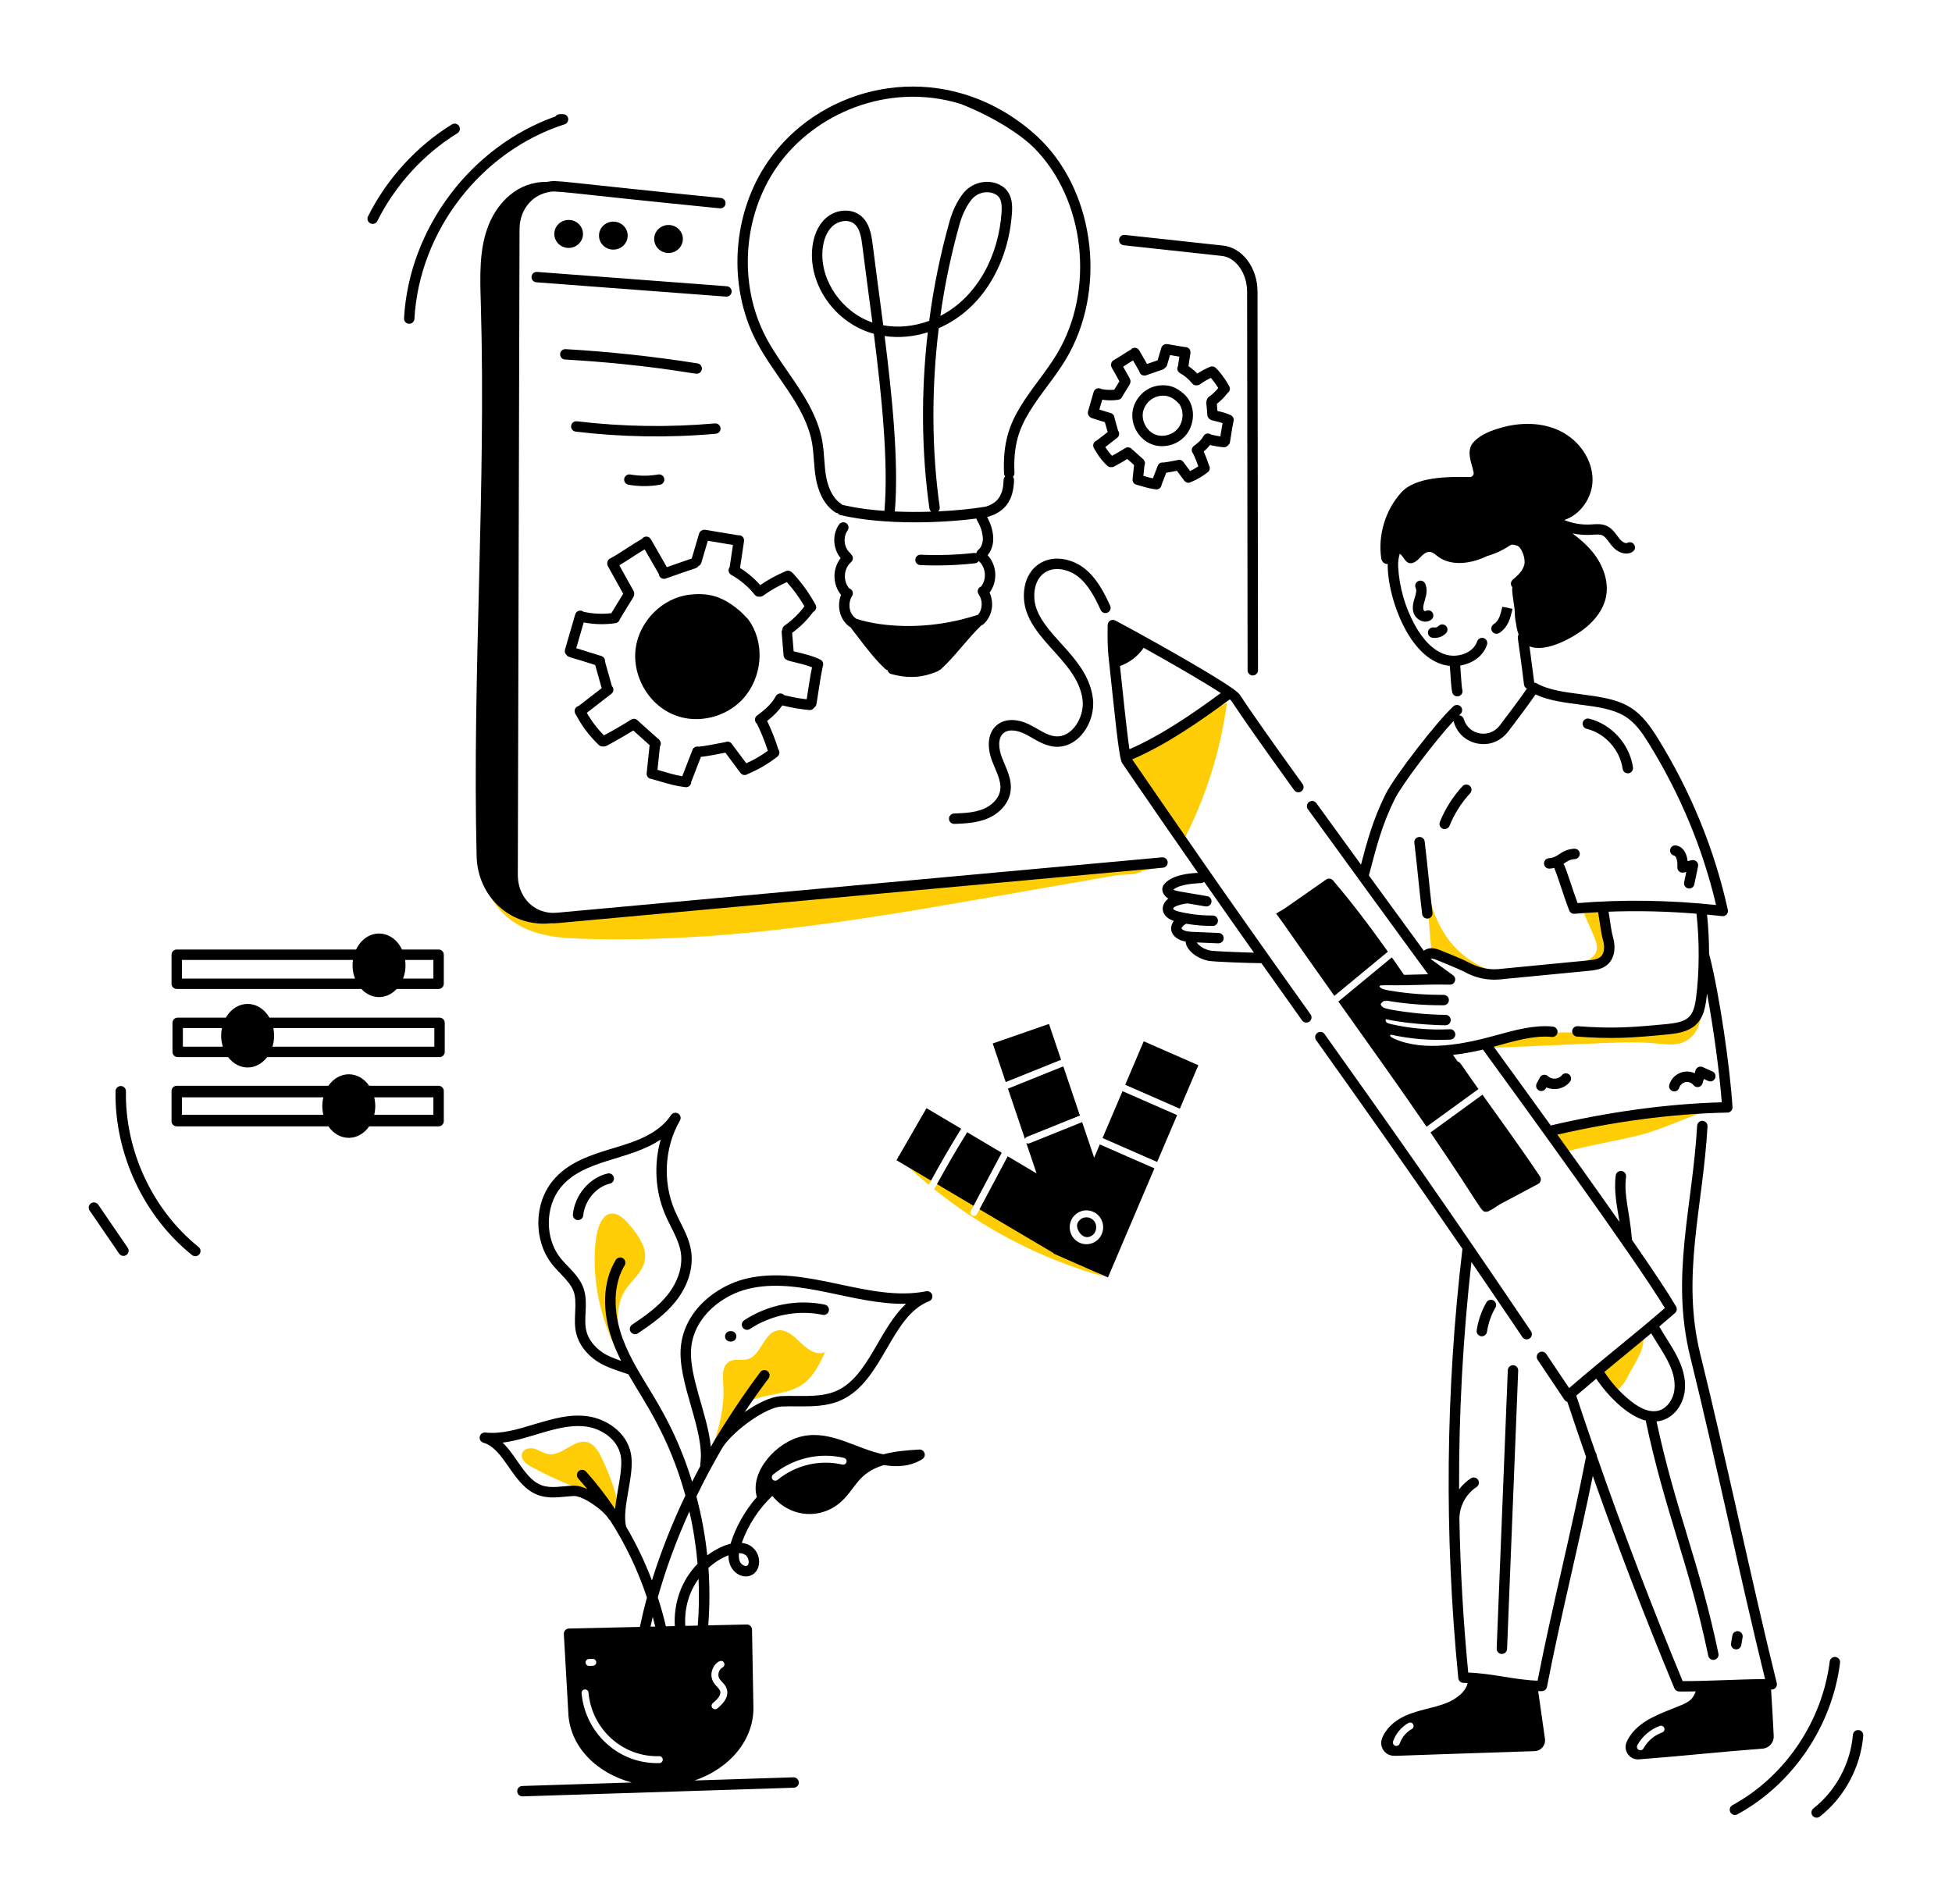 <svg xmlns="http://www.w3.org/2000/svg" id="Femalegraphicdesignerwithdesignidea" x="0" y="0" enable-background="new 0 0 600 650" version="1.1" viewBox="18.612 50.444 562.776 549.113" xml:space="preserve"><g id="Industrial_Design" fill="#000000" class="color000000 svgShape"><g fill="#000000" class="color000000 svgShape"><g fill="#000000" class="color000000 svgShape"><g fill="#000000" class="color000000 svgShape"><path fill="#ffcd05" d="M483.518,451.571c2.177-0.178,3.528-2.43,4.507-4.412      c1.535-3.085,4.763-7.374,4.333-10.784c-1.75,1.234-3.671,2.149-5.573,3.112      c-0.898,0.443-1.797,0.905-2.667,1.416c-1.682,0.983-3.28,2.363-4.067,4.123      c-0.211,0.455-0.356,0.938-0.443,1.441      C479.202,448.916,481.075,451.777,483.518,451.571z" class="colorcccccc svgShape"></path></g><g fill="#000000" class="color000000 svgShape"><path fill="#ffcd05" d="M343.545,267.518c0.933,2.341,1.892,4.503,3.141,6.97      c0,0-0,0.01,0.01,0.01c3.067,6.069,6.879,11.744,11.332,16.859      c0.209,0.243,0.466,0.505,0.743,0.67c0.01,0,0.01,0.01,0.01,0.01      c0.01,0.01,0.01,0.01,0.01,0.01c0.276,0.175,0.581,0.263,0.887,0.177      c0.478-0.134,0.756-0.627,0.986-1.072c5.94-11.893,9.907-24.807,11.679-38.018      C332.879,272.846,346.5,266.042,343.545,267.518z" class="colorcccccc svgShape"></path></g><g fill="#000000" class="color000000 svgShape"><g fill="#000000" class="color000000 svgShape"><path fill="#ffcd05" d="M465.012,376.581c0.009,0.029,0.029,0.068,0.057,0.087       c1.474,2.057,2.929,4.075,4.355,6.063c6.589-1.926,14.955-3.187,22.147-5.032       c7.478-1.906,14.37-5.818,21.829-7.463       C497.284,371.001,483.977,371.88,465.012,376.581z" class="colorcccccc svgShape"></path></g><g fill="#000000" class="color000000 svgShape"><path fill="#ffcd05" d="M509.65,334.055c-0.226,2.236-0.156,4.753-0.344,7.183       C510.382,338.985,510.732,336.304,509.65,334.055z" class="colorcccccc svgShape"></path></g><g fill="#000000" class="color000000 svgShape"><path fill="#ffcd05" d="M446.235,352.683c34.244-1.297,41.428-2.163,50.054-1.325       c2.901,0.289,6.021,0.733,8.573-0.828c3.336-2.053,4.176-5.575,4.444-9.292       c-2.622,5.555-7.118,5.288-12.339,6.308       C479.762,350.671,465.115,344.388,446.235,352.683z" class="colorcccccc svgShape"></path></g><g fill="#000000" class="color000000 svgShape"><path fill="#ffcd05" d="M473.792,328.177c2-0.518,4.285-1.284,5.004-3.247       c0.576-1.575-0.108-3.307-0.782-4.841c-0.732-1.666-1.464-3.332-2.196-4.998       c-0.507-1.153-0.939-2.698,0.008-3.518c0.594-0.514,1.466-0.465,2.242-0.387       c1.664,0.166,3.328,0.332,4.993,0.498c-1.475,0.3-2.169,1.133-2.351,2.648       c-0.067,0.554-0.981,0.897-0.799,1.424c1.94,5.63,2.338,6.55,2.395,7.973       c0.047,1.15-0.287,2.372-1.136,3.137c-0.714,0.643-1.685,0.884-2.614,1.105       c-2.516,0.596-5.033,1.192-7.549,1.788L473.792,328.177z" class="colorcccccc svgShape"></path></g><g fill="#000000" class="color000000 svgShape"><path fill="#ffcd05" d="M422.468,331.84c2.462,0.226,4.958,0.217,7.463,0.214       C428.749,332.05,433.379,332.133,422.468,331.84z" class="colorcccccc svgShape"></path></g><g fill="#000000" class="color000000 svgShape"><path fill="#ffcd05" d="M433.036,315.956c-2.032-4.483-3.066-9.356-3.618-14.28       c0.338,4.177,0.684,8.354,1.022,12.531c0.007,0.101,0.876,11.12,0.921,11.167       c0.214,1.604,9.474,4.145,11.231,4.539c2.458,0.549,4.999,0.858,7.496,0.774       C442.357,328.789,436.338,323.262,433.036,315.956z" class="colorcccccc svgShape"></path></g><g fill="#000000" class="color000000 svgShape"><path fill="#ffcd05" d="M428.979,296.353c0.099,1.772,0.236,3.551,0.439,5.323       C429.266,299.904,429.123,298.125,428.979,296.353z" class="colorcccccc svgShape"></path></g></g><g fill="#000000" class="color000000 svgShape"><path fill="#ffcd05" d="M288.297 388.597c-.714 1.262-1.861 3.375-1.93 3.5-1.9-1.57-3.77-3.21-5.58-4.9h-.01c-1.149-1.054-2.396-2.256-3.44-3.3 1.546-.238 1.975-.344 2.66-.42L288.297 388.597zM336.727 418.497c-17.71-4.92-34.4-13.54-48.78-25.11.57-1.074 1.474-2.711 2.05-3.74l10.4 6.42c-.053.1-2.015 3.784-1.89 3.55-.36.679.161 1.47.88 1.47.36 0 .71-.2.89-.53.055-.103 1.938-3.652 1.82-3.43l33.17 20.47h.01L336.727 418.497z" class="colorcccccc svgShape"></path></g><g fill="#000000" class="color000000 svgShape"><path fill="#ffcd05" d="M353.857,300.513c-18.741,3.269-37.483,6.538-56.224,9.807      c-36.716,6.404-73.773,12.027-111.006,10.822      c-4.924-0.159-9.904-0.455-14.622-2.146c-4.718-1.69-9.21-4.925-11.878-9.877      c9.487,9.193,22.686,6.311,34.836,4.815c20.138-2.452,40.659-3.011,60.816-5.215      c20.252-2.215,40.515-4.292,60.787-6.23      c5.71-0.546,11.422-1.081,17.133-1.605c5.03-0.462,11.766-2.468,16.65-1.307      c0.356,0.085-2.614,2.243-2.845,2.336c-1.823,0.736-3.693,0.682-5.609,0.807      c-4.592,0.3-9.184,0.6-13.776,0.901c-9.184,0.6-18.368,1.201-27.552,1.801      c-18.368,1.201-36.736,2.402-55.104,3.603L353.857,300.513z" class="colorcccccc svgShape"></path></g><g fill="#000000" class="color000000 svgShape"><g fill="#000000" class="color000000 svgShape"><path fill="#ffcd05" d="M192.07,470.843c-0.899-1.902-2.097-3.904-4.026-4.49       c-3.843-1.166-7.272,3.982-11.233,3.42c-1.444-0.205-2.698-1.157-4.103-1.567       c-1.405-0.41-3.288,0.043-3.622,1.545c-0.351,1.581,1.219,2.84,2.582,3.588       c16.429,9.011,20.589,6.347,24.322,12.958       C198.283,484.206,193.224,473.284,192.07,470.843z" class="colorcccccc svgShape"></path></g><g fill="#000000" class="color000000 svgShape"><path fill="#ffcd05" d="M199.58,442.781c-1.135-3.256-2.279-6.548-2.679-9.992       c-0.4-3.443,0.006-7.103,1.778-10.014c1.864-3.06,5.181-5.286,5.827-8.866       c0.676-3.75-1.877-7.218-4.263-10.088c-1.612-1.94-3.846-4.077-6.153-3.257       c-3.461,1.231-3.99,8.673-4.035,12.354       c-0.161,13.259,4.449,26.535,12.689,36.539L199.58,442.781z" class="colorcccccc svgShape"></path></g><g fill="#000000" class="color000000 svgShape"><path fill="#ffcd05" d="M221.62,472.413c2.538-5.274,6.961-14.683,11.92-17.412       c5.313-2.924,12.174-1.992,16.991-5.756c2.804-2.191,4.442-5.633,5.981-8.946       c-2.421,1.186-5.134-0.764-7.093-2.693s-4.354-4.124-6.945-3.448       c-3.731,0.973-4.481,7.031-8.165,8.188c-1.859,0.584-4.075-0.27-5.69,0.865       c-1.854,1.303-1.63,4.183-1.476,6.538c0.529,8.088-2.291,15.942-5.063,23.489       L221.62,472.413z" class="colorcccccc svgShape"></path></g></g></g><path d="M382.281 328.187c4.1 5.791 7.98 11.245 11.732 16.512.293.411.754.63 1.223.63 1.199 0 1.935-1.368 1.221-2.37-28.865-40.526-36.794-52.339-51.424-73.541 9.872-4.233 19.513-10.934 28.125-17.3.358.285.439.378.424.361 2.992 4.58 8.927 13.023 18.143 25.812.484.672 1.421.825 2.094.34.672-.484.824-1.422.34-2.094-9.188-12.751-15.098-21.157-18.098-25.747-.216-.305-.624-.751-2.01-1.755-.037-.027-.075-.052-.115-.075-6.106-4.343-24.901-14.875-33.777-19.588-.992-.528-2.201.19-2.203 1.321-.012 2.742-.127 5.585.262 9.188 1.708 15.575 2.904 29.141 3.924 30.625l3.31 4.832c.013.018.025.036.039.053 7.104 10.345 11.281 16.408 18.49 26.751-2.327.131-7.461.47-9.788 3.345-.402.497-.562 1.127-.451 1.776.179 1.042 1.006 1.883 1.713 2.316.002.001.003.002.005.003-2.451 1.793-2.29 5.131 1.568 6.429-2.008 2.816.112 5.393 3.449 5.966-.176 1.374 2.002 4.551 6.421 5.508C368.457 327.82 379.127 328.175 382.281 328.187zM341.51 242.499c2.746-.964 5.171-2.834 6.833-5.253 8.275 4.6 17.421 9.893 22.227 13.052-8.079 5.945-17.143 12.19-26.338 16.195C343.47 261.337 342.162 248.662 341.51 242.499zM363.65 322.209c8.335.344 5.748.257 6.255.257.8 0 1.465-.632 1.498-1.438.033-.828-.609-1.526-1.438-1.56l-7.139-.295c-1.083-.042-3.014-.092-3.582-1.019.092-.378.784-1.12 1.399-1.335 2.62.456 5.157.649 7.627.624.829-.009 1.493-.688 1.484-1.516-.009-.823-.679-1.484-1.5-1.484-2.257 0-4.233-.101-6.858-.542-.292-.132-.503-.14-.743-.126-.708-.13-3.612-.63-3.816-1.292-.007-.101.251-.503.785-.714 1.068-.423 2.582-.822 3.475-.807 5.189.873 5.074.878 5.305.878.718 0 1.353-.518 1.477-1.249.139-.817-.411-1.591-1.228-1.73-8.735-1.481-9.039-1.473-9.622-1.836-.033-.021-.065-.043-.096-.067 2.104-1.749 7.146-1.773 8.102-1.885.291-.034.551-.152.763-.323 5.136 7.356 9.875 14.093 14.339 20.409-4.244-.104-11.73-.421-12.611-.609C365.774 324.17 364.332 323.282 363.65 322.209zM477.826 476.065c7.19 20.347 14.979 40.619 23.517 61.215.229.554.768.918 1.367.926 1.698.02 3.059.008 4.808-.023-1.177 2.875-2.101 3.156-7.153 5.159-4.877 1.934-10.442 4.213-12.768 9.396-1.117 2.486.851 5.254 3.525 5.043 12.805-.979 22.757-2.121 35.666-3.093 1.857-.139 3.292-1.777 3.198-3.651-.229-4.587-.452-8.695-.762-13.393.524.006.984-.087 1.364-.569.288-.364.392-.841.28-1.292-7.289-29.43-14.363-63.705-22.042-94.837-5.563-22.524.75-42.257 2.078-65.712.046-.827-.586-1.535-1.413-1.582-.845-.032-1.535.586-1.583 1.413-1.322 23.396-7.729 43.381-1.994 66.601 7.598 30.809 14.215 62.959 21.582 92.97-7.285.016-16.612.615-23.762.577-8.707-21.061-16.969-42.563-24.772-64.961.004-.353-.118-.69-.334-.958-1.842-5.278-3.712-10.782-5.568-16.39 1.809-1.562 3.664-3.139 5.763-4.898 3.113 4.664 8.876 10.738 14.26 12.081 5.553 26.352 12.56 41.436 18.032 67.815.146.708.771 1.196 1.467 1.196.952 0 1.664-.874 1.471-1.805-5.447-26.257-12.356-41.284-17.849-66.952 4.542-.428 7.617-4.418 8.132-8.819.843-7.238-4.421-13.313-7.335-18.556 1.562-1.323 3.046-2.597 4.529-3.89.544-.475.673-1.269.307-1.891-2.309-3.926-6.583-10.387-12.7-19.199-.687-8.369-2.426-12.766-1.719-18.191.107-.822-.472-1.574-1.294-1.681-.823-.109-1.574.472-1.681 1.293-.591 4.537.379 8.944 1.089 13.409-8.158-11.644-16.962-23.841-17.923-25.186 15.89-3.659 32.879-6.064 49.028-6.357.862-.015 1.522-.749 1.47-1.591-.686-11.212-3.714-32.448-6.753-44.247-.006-3.827-.207-7.666-.586-11.256 1.451.137 2.903.278 4.36.445 1.032.116 1.855-.816 1.635-1.813-3.839-17.403-10.652-34.086-20.253-49.586-6.054-9.767-10.251-11.058-22.174-12.599-4.573-.591-9.302-1.202-12.762-3.169-.197-.112-.409-.161-.622-.177l-1.378-10.465c4.839 2.015 13.093-2.761 16.385-5.523 2.627-2.205 4.835-5.057 5.607-8.398 1.065-4.608-.77-9.518-3.721-13.176-1.693-2.099-3.723-3.857-5.878-5.466 3.202.679 5.843.384 6.006.384 2.593-.181 2.95-.018 4.528 2.128.255.346.51.691.778 1.017 3.301 4.015 7.754 1.965 6.525-.219-.406-.721-1.321-.978-2.043-.572-.511.289-1.532-.344-2.166-1.115-.989-1.199-1.917-2.951-3.758-3.789-1.478-.673-2.992-.518-4.611-.407-2.619.147-5.221-.301-7.636-1.285 4.639-1.474 8.13-6.429 8.173-11.509.05-5.978-3.999-11.52-9.272-14.126-5.273-2.607-11.522-2.578-17.16-.968-2.739.782-5.533 1.824-7.588 3.83-2.775 2.709-.779 6.276-.266 9.065.129.7-.425 1.336-1.123 1.321-6.378-.146-15.596-.079-19.669 4.371-4.609 5.036-6.843 12.256-5.842 19.087.135.917.887 1.711 1.863 1.596-.09 4.921 1.641 12.611 5.201 19.072 2.756 5.002 7.043 9.794 12.703 10.328.302 3.532.348 6.4.726 7.713.233.804 1.072 1.255 1.857 1.025.796-.229 1.255-1.061 1.025-1.857-.246-.852-.346-3.84-.607-6.987 3.379-.552 6.553-2.56 7.721-5.997.267-.785-.152-1.637-.938-1.903-.787-.267-1.637.153-1.902.938-1.194 3.514-5.882 4.872-9.271 3.743-3.276-1.093-6.199-3.936-8.688-8.451-2.835-5.147-4.503-10.983-4.822-16.876-.068-1.266.128-2.472.449-3.67.886.431 1.372 2.019 2.391 2.545 1.117.577 2.407-.323 3.276-1.242.868-.919 1.879-2.006 3.121-1.846.795.102 1.426.702 2.063 1.198 3.932 3.064 9.725 2.238 14.336-.004 2.244-.636 4.414-1.617 6.463-2.982.466-.312.877-.479 2.267.013 1.221.432 2.46 3.79 2.009 5.443-.462 1.694-1.523 2.83-3.321 4.332-.636.532-.742 1.51-.138 2.163-.234 1.621.682 5.41.705 7.081.027 1.957.238 2.671.565 4.6.114.669.298 1.336.552 1.971-.539.864-.141.584 1.557 14.484.067.51.394.91.821 1.126-2.534 3.666-5.346 7.351-7.822 10.62-2.912 3.842-8.899 2.843-10.344-1.749l-.031-.101c-.184-.631-.747-1.042-1.368-1.072.143-.137.281-.267.411-.385.613-.557.66-1.505.103-2.119-.557-.615-1.505-.659-2.118-.103-4.729 4.291-16.98 20.157-19.565 25.337-3.687 7.387-5.422 13.963-7.093 20.321-4.549-6.249-8.879-12.209-12.878-17.736-.485-.671-1.424-.822-2.094-.336-.672.486-.822 1.423-.336 2.095 10.152 14.032 23.157 31.844 34.645 47.589-2.582.052-4.169.123-6.931.173-1.159-1.69-2.327-3.371-3.503-5.041l-15.426 12.736c9.247 12.989 17.416 24.415 25.43 36.105l14.953-10.867c-5.652-7.936-5.167-7.721-6-7.944-.446-.634-.893-1.267-1.339-1.902 2.621-.309 5.808-.843 8.635-1.542 10.38 14.286 43.27 59.41 52.456 74.537-5.231 4.534-9.663 8.125-10.705 8.99-.69.569-1.377 1.135-2.071 1.701l-2.158 1.773c-1.515 1.244-3.036 2.493-4.582 3.771-3.104 2.583-5.632 4.72-8.091 6.845-2.264-3.387-4.458-6.663-6.59-9.837-.462-.688-1.395-.87-2.081-.409-.688.461-.871 1.394-.409 2.082 2.48 3.694 5.046 7.524 7.708 11.511.205.307.517.518.859.621 1.8 5.421 3.609 10.742 5.391 15.844-4.172 21.449-9.71 42.807-13.973 64.563-6.488-.223-13.242-2.109-19.996-2.343-1.383-14.334-2.26-28.944-2.544-44.231-.039-3.66 1.899-7.297 4.936-9.264.695-.451.894-1.379.443-2.075-.451-.695-1.381-.893-2.074-.443-1.307.847-2.45 1.939-3.395 3.188-.077-21.904 1.111-43.822 3.557-65.559 4.603 6.733 9.432 13.848 14.688 21.642.462.685 1.392.87 2.083.405.687-.463.868-1.396.405-2.083-23.586-34.971-38.732-56.523-59.504-85.687-.481-.675-1.419-.832-2.092-.352-.675.48-.832 1.417-.352 2.092 13.504 18.96 26.012 36.596 42.181 60.198-4.843 40.784-5.28 82.395-1.189 123.792.076.768.722 1.352 1.493 1.352 1.344.052 1.169.043 1.185.043-.501 2.541-3.368 4.712-6.246 5.821-3.721 1.434-7.873 1.89-11.739 3.627-3.292 1.48-5.807 3.972-6.726 6.666-.811 2.379.962 4.858 3.456 4.858 3.314 0-13.477.445 40.601-1.336 1.837-.061 3.215-1.715 2.956-3.55l-1.953-13.761c.345.009.691.02 1.035.02.686-.007 1.356-.502 1.495-1.215C468.51 516.753 473.576 496.914 477.826 476.065zM497.828 550.022c-2.265.806-4.233 2.49-5.401 4.62-.183.332-.524.519-.878.519-.755 0-1.242-.814-.876-1.481 1.401-2.553 3.765-4.573 6.483-5.542.522-.186 1.092.086 1.278.606C498.619 549.265 498.347 549.837 497.828 550.022zM413.274 302.897c2.089-7.842 3.572-14.237 7.5-22.108 2.128-4.263 11.604-16.715 16.92-22.459.018.223.077.359.104.461 1.016 3.23 3.607 5.503 6.933 6.081 5.943 1.03 8.896-3.781 8.997-3.859 2.583-3.404 5.245-6.913 7.594-10.312 7.845 3.666 18.971 2.21 25.66 6.229 3.079 1.849 5.134 4.904 6.975 7.875 9.045 14.604 15.569 30.274 19.408 46.609-13.63-1.43-27.048-1.614-39.931-.549-1.203-3.223-3.473-10.6-4.044-11.322 1.083-.72 1.664-1.253 3.296-1.374.826-.061 1.446-.78 1.386-1.606-.062-.826-.789-1.438-1.606-1.386-4.039.299-4.316 2.534-7.316 2.755-.826.061-1.446.78-1.386 1.606.059.789.716 1.39 1.494 1.39.218 0 .859-.067 1.482-.211.017.101.044.202.083.302 1.513 3.835 2.666 8.051 4.22 11.987.243.618.864 1.004 1.528.943 2.242-.199 4.507-.344 6.781-.466.539 3.026.8 5.954 1.439 8.104.5 1.761.496 3.995-1.01 4.983-1.161.761-2.824.768-8.224 1.296-6.07.595-12.433 1.208-20.784 2.015-4.529.451-7.97-1.566-8.147-1.625-2.772-1.441-5.622-2.507-8.528-3.71-1.793-.738-3.431-1.073-4.997.053C423.912 317.488 418.57 310.167 413.274 302.897zM419.034 348.72l-.012-.011-.015-.024c.002 0.0.004.001.006.001L419.034 348.72zM449.27 352.274c5.391-1.477 11.466-3.351 16.744-2.818.827.091 1.561-.516 1.645-1.34.084-.824-.516-1.56-1.34-1.644-5.366-.551-11.08 1.043-16.279 2.486-9.185 2.548-20.622 4.891-29.392 1.056-.413-.187-.872-.407-1.093-.664-.218-.247-.156-.301-.172-.337.078-.058.127-.138.191-.208 5.684 1.243 11.422 1.721 17.192 1.427.828-.042 1.464-.747 1.422-1.575-.042-.827-.75-1.462-1.574-1.421-5.637.29-11.281-.195-16.788-1.438-.645-.146-1.249-.302-1.551-.608-.127-.152-.258-.626-.143-.851 8.038 1.744 17.866 1.756 17.238 1.756.82 0 1.49-.66 1.5-1.482.01-.828-.653-1.508-1.481-1.518-5.347-.064-10.727-.59-15.991-1.562-.815-.15-1.533-.302-2.06-.643-.395-.255-.665-.669-.659-.889.093-.271.623-.776.935-.907.269.04.526-.015.765-.111 4.557.831 10.542 1.385 16.471 1.342.829-.007 1.495-.684 1.488-1.512-.007-.824-.677-1.488-1.5-1.488-5.308 0-10.068-.301-15.792-1.269-.765-.138-2.588-.437-2.728-1.279.358-.436 2.101-.057 10.999-.317.757-.015 5.197-.191 9.299-.075 1.43.078 2.136-1.83.926-2.711-6.155-4.489-6.129-4.426-6.471-4.765.677-.196 2.299.587 3.779 1.187 2.0.811 5.014 2.041 7.111 3.176 5.906 2.74 10.408 1.285 12.523 1.268.107-.01 20.574-1.99 22.14-2.146 1.468-.144 3.294-.322 4.802-1.311 2.865-1.879 3.042-5.525 2.246-8.329-.534-1.798-.793-4.437-1.293-7.414 8.285-.316 16.761-.116 25.342.579.853 7.582.878 16.777-.134 24.35-.762 5.703-2.482 6.896-8.571 7.486-10.176.988-15.663 1.343-25.53.606-.813-.07-1.545.557-1.607 1.384-.062.826.559 1.546 1.385 1.607 10.158.76 15.787.384 26.042-.611 2.737-.266 5.841-.708 8.033-2.611 2.644-2.294 3.042-5.8 3.42-9.207 1.964 10.537 3.636 23.123 4.246 31.388-16.119.426-33.226 2.896-49.296 6.676C459.839 366.871 457.456 363.553 449.27 352.274zM485.579 442.421l2.156-1.771c.952-.776 4.608-3.78 6.936-5.725 2.837 4.943 7.369 10.377 6.684 16.251-.339 2.902-2.189 5.379-4.501 6.024-2.31.644-5.077-.32-8.231-2.863-2.915-2.349-5.405-5.144-7.459-8.281C482.649 444.827 484.118 443.62 485.579 442.421zM425.655 549.028c-1.615.907-2.896 2.441-3.515 4.209-.181.515-.745.798-1.274.614-.521-.182-.796-.752-.614-1.274.777-2.222 2.39-4.152 4.425-5.293.479-.27 1.091-.1 1.361.383C426.308 548.149 426.136 548.758 425.655 549.028z" fill="#000000" class="color000000 svgShape"></path><path d="M430.293 315.321c.822-.098 1.41-.844 1.312-1.667-1.165-9.833-1.079-10.696-2.247-20.54-.097-.822-.836-1.409-1.666-1.313-.822.098-1.41.844-1.312 1.667 1.165 9.833 1.079 10.696 2.247 20.54C428.722 314.817 429.451 315.416 430.293 315.321zM453.322 445.557l-3.21 80.272c-.033.828.611 1.526 1.439 1.559.878.021 1.527-.648 1.559-1.439l3.21-80.272c.033-.828-.611-1.526-1.439-1.559C454.063 444.101 453.355 444.73 453.322 445.557zM447.158 426.001c-1.418 2.457-2.389 5.244-2.806 8.061-.134.901.563 1.72 1.485 1.72.731 0 1.371-.535 1.481-1.28.363-2.446 1.205-4.867 2.437-7.0.414-.718.168-1.635-.549-2.049C448.491 425.038 447.572 425.282 447.158 426.001zM520.641 524.813l.378-2.26c.137-.817-.415-1.59-1.232-1.727-.812-.141-1.59.415-1.727 1.232l-.378 2.26c-.137.817.415 1.59 1.232 1.727C519.715 526.181 520.502 525.642 520.641 524.813zM476.037 260.594c5.329 1.298 9.606 6.052 10.401 11.562.107.747.749 1.286 1.482 1.286.922 0 1.616-.816 1.486-1.714-.965-6.691-6.172-12.468-12.661-14.049-.805-.192-1.615.298-1.812 1.103C474.738 259.587 475.231 260.398 476.037 260.594zM435.121 289.528c.593 0 1.155-.354 1.392-.937 1.413-3.488 3.416-6.651 5.954-9.402.562-.609.523-1.558-.086-2.12-.608-.562-1.557-.523-2.119.085-2.783 3.017-4.98 6.486-6.53 10.309C433.332 288.451 434.06 289.528 435.121 289.528zM501.316 365.171c.642 0 1.234-.414 1.434-1.058.252-.816 1.002-1.493 1.826-1.645.815-.154 1.751.209 2.266.877.748.968 2.283.681 2.627-.496l.37-1.261 1.26.566c.755.341 1.643.002 1.982-.753.34-.756.002-1.644-.754-1.983l-2.83-1.272c-.829-.373-1.797.073-2.054.947l-.242.827c-3.016-1.374-6.389.296-7.318 3.309C499.584 364.196 500.313 365.171 501.316 365.171zM501.284 297.174c.635.137 1.014 1.513.922 3.345-.023.464.17.914.524 1.216.762.654 1.652.198 2.042.167l-.611 2.959c-.168.812.354 1.605 1.165 1.772.804.169 1.604-.349 1.772-1.165l1.075-5.203c.221-1.067-.732-1.994-1.778-1.771l-1.238.261c-.27-2.506-1.403-4.117-3.24-4.514-.81-.174-1.607.341-1.782 1.15C499.96 296.201 500.474 297 501.284 297.174zM471.254 362.36c.504-.658.38-1.599-.278-2.103-.656-.504-1.6-.38-2.103.278-.883 1.154-2.913 1.282-3.927.266-.708-.707-1.907-.538-2.384.355l-.902 1.695c-.388.731-.11 1.64.621 2.028.736.39 1.642.108 2.029-.621l.129-.243C466.751 365.022 469.691 364.401 471.254 362.36zM319.691 215.647c2.899-2.042 7.082-1.012 9.712 1.058 3.073 2.419 4.989 6.25 6.544 9.652.345.753 1.236 1.083 1.988.741.753-.344 1.085-1.234.74-1.988-1.701-3.721-3.817-7.928-7.417-10.762-3.396-2.672-9.003-4.171-13.294-1.154-4.299 3.024-4.958 9.173-3.388 13.686 3.292 9.456 14.929 15.189 16.152 25.417.584 4.888-2.997 10.914-7.834 10.473-2.448-.226-4.71-1.967-7.238-3.263-3.779-1.937-7.411-1.901-9.719.096-2.478 2.146-2.937 6.058-1.228 10.461 1.105 2.847 2.667 5.596 2.272 8.228-.404 2.7-2.784 4.58-4.877 5.439-2.606 1.07-5.579 1.188-8.454 1.303-.828.033-1.473.731-1.439 1.559.031.79.678 1.46 1.559 1.439 2.989-.119 6.377-.254 9.474-1.525 3.643-1.496 6.212-4.473 6.705-7.77.536-3.578-1.252-6.697-2.442-9.758-.95-2.448-1.346-5.6.396-7.108 1.586-1.373 4.338-.743 6.386.306 2.559 1.312 5.104 3.282 8.331 3.58 6.802.633 11.901-7.011 11.088-13.816-1.377-11.516-13.303-17.445-16.297-26.047C316.239 222.527 316.64 217.793 319.691 215.647zM418.747 324.874c-5.176-7.301-10.323-14.097-15.816-20.544-.505-.593-1.382-.7-2.013-.249-3.6 2.568-7.685 5.344-11.861 8.296-.844.5-1.689 1.001-2.533 1.5 3.086 4.115 3.033 4.388 16.79 23.74L418.747 324.874zM447.106 399.862c.305 0 .63-.087.934-.311 1.114-.464 2.145-1.353 2.947-1.791 6.134-3.281 6.11-3.259 11.073-5.902.803-.426 1.048-1.467.511-2.206-5.408-8.112-12.763-18.214-16.552-23.534l-14.985 10.891C446.602 399.836 445.424 399.862 447.106 399.862zM295.727 375.927l-10-5.93c-.884 1.535 3.204-5.56-8.65 15.01l3.7 2.19h.01l6.24 3.69C289.829 385.817 292.264 381.541 295.727 375.927zM307.417 382.857l-9.96-5.91c-3.01 4.854-5.844 9.718-8.71 14.96l10.54 6.24C310.429 377.194 306.586 384.42 307.417 382.857z" fill="#000000" class="color000000 svgShape"></path><polygon points="324.529 356.046 321.037 345.707 304.817 351.347 308.572 362.468" fill="#000000" class="color000000 svgShape"></polygon><path d="M314.678,378.269l15.28-6.149l-4.788-14.176l-15.958,6.422l4.902,14.52    C314.204,378.616,314.394,378.383,314.678,378.269z" fill="#000000" class="color000000 svgShape"></path><polygon points="364.107 357.617 348.357 350.717 343.019 363.257 358.767 370.158" fill="#000000" class="color000000 svgShape"></polygon><polygon points="357.983 371.998 342.236 365.098 336.482 378.615 352.226 385.514" fill="#000000" class="color000000 svgShape"></polygon><path d="M332.864,407.03c2.339-0.929,2.413-4.311,0.091-5.329    c-1.425-0.625-3.084,0.039-3.706,1.499    C328.627,404.662,330.532,407.953,332.864,407.03z" fill="#000000" class="color000000 svgShape"></path><path d="M335.267 417.597h.01c.102.044 2.952 1.29 2.77 1.21 4.849-11.386 8.547-20.068 13.395-31.452l-15.744-6.899-1.631 3.831-3.468-10.269c-16.06 6.435-15.183 6.179-15.547 6.179-.197 0-.388-.059-.55-.166l2.966 8.786-8.33-4.94-7.04 13.24v.01l-1.08 2.04 21.34 12.62-.05.12 5.98 2.63C329.412 415.03 335.663 417.77 335.267 417.597zM327.409 402.417v-0c1.057-2.48 3.897-3.621 6.349-2.547 2.435 1.067 3.562 3.941 2.513 6.407-1.057 2.48-3.897 3.621-6.349 2.547C327.487 407.756 326.359 404.882 327.409 402.417zM378.162 134.579l.144 109.145c.001.828.673 1.498 1.5 1.498.001 0 .001 0 .002 0 .828-.001 1.499-.673 1.498-1.502l-.144-109.138c.022-6.919-4.379-12.774-10.004-13.328l-28.251-3.069c-.835-.088-1.564.504-1.653 1.329-.09.824.506 1.564 1.329 1.653l28.266 3.071C374.898 124.637 378.178 129.273 378.162 134.579zM156.027 297.343c.243 9.971 7.216 17.821 16.316 19.223 1.778.274 3.305.316 5.225.102.19.008.379.024.57.024.428 0 .857-.021 1.287-.062C365.839 299.584 349.071 301.111 350.146 301.004l3.761-.349c.824-.077 1.432-.807 1.354-1.632-.075-.826-.82-1.435-1.632-1.355l-3.708.344c-.023.001-.046.002-.069.005l-44.532 4.066-126.177 11.561c-1.502.147-2.983-.036-4.403-.54-.032-.011-.064-.021-.098-.031-3.932-1.447-6.567-5.278-6.721-9.777 0-.059-.004-.118-.011-.177-.013-.107-.009-.22-.009-.323.001-.446-.022 8.088.497-186.3.015-5.049 3.064-9.413 7.891-10.552 3.02-.728 1.308-.237 49.859 4.575.819.083 1.561-.514 1.646-1.338.085-.824-.514-1.561-1.338-1.646-48.274-4.783-46.747-5.289-50.245-4.63-8.337-.145-14.106 5.957-16.676 12.292-2.891 7.128-2.52 15.234-2.295 23.017C158.776 191.267 154.752 245.046 156.027 297.343z" fill="#000000" class="color000000 svgShape"></path><path d="M181.404 86.29c.703-.226 1.138-.929 1.024-1.659s-.741-1.269-1.48-1.27c-.141-0-.079-0-.947-.002-.516 0-.971.26-1.24.656-24.382 8.622-42.234 32.297-43.664 58.213-.045.827.588 1.535 1.415 1.58.798.055 1.535-.57 1.581-1.415C139.488 117.083 157.299 94.012 181.404 86.29zM124.714 112.837c-.37.742-.069 1.642.672 2.012.739.369 1.642.07 2.012-.672 5.147-10.316 13.345-19.306 23.082-25.312.705-.435.925-1.359.489-2.064-.435-.706-1.36-.923-2.063-.489C138.698 92.608 130.106 102.028 124.714 112.837zM450.913 232.944c2.575-1.768 3.146-4.234 3.768-6.915l-1.461-.339-1.478-.269c-.601 2.59-.985 3.991-2.526 5.05-.684.469-.856 1.402-.388 2.085C449.3 233.243 450.235 233.411 450.913 232.944zM426.119 227.025c.635 2.2 3.348 3.528 5.171 2.082.649-.515.759-1.458.244-2.107-.498-.626-1.389-.749-2.036-.297-.654-.199-.807-.945-.067-3.271.447-1.451.803-3.145.048-4.706-.36-.745-1.257-1.06-2.004-.697-.745.36-1.058 1.257-.697 2.003.303.625.062 1.622-.214 2.516C426.106 224.03 425.674 225.48 426.119 227.025zM431.549 234.342c1.446.242 2.956-.273 3.958-1.302.578-.593.565-1.543-.027-2.121-.594-.577-1.543-.565-2.121.028-.335.343-.851.516-1.313.436-.815-.14-1.591.414-1.728 1.231C430.181 233.431 430.732 234.205 431.549 234.342zM307.988 82.609c-24.451-14.341-53.724-6.094-67.88 14.289-10.464 15.062-11.817 36.006-3.368 52.115 5.295 10.114 14.085 18.418 15.998 29.21.274 1.584.394 3.179.519 4.869.131 1.758.267 3.577.594 5.393.567 3.126 1.992 7.346 5.557 9.693.219.144.463.212.707.231.203.275.495.487.853.573 6.151 1.468 13.851 2.083 21.494 2.083 6.21 0 12.367-.411 17.636-1.096.168.78 1.453 2.045 1.833 5.129.197 1.605-.307 3.142-1.283 3.916-.319.253-.506.61-.554.984-.218-.085-.457-.125-.709-.097-5.065.56-10.219.728-15.314.5-.868-.042-1.529.604-1.565 1.432-.037.828.604 1.528 1.431 1.565 1.513.067 3.028.102 4.547.102 3.753 0 7.516-.207 11.232-.618.459-.051.841-.307 1.079-.664 2.03 1.804 2.368 5.086.704 7.33-.982.344-1.288 1.493-.729 2.277 1.16 1.635 1.218 4.228-.177 5.892-.699.138-11.881 4.408-26.214 2.942-.731-.104-1.462-.197-2.182-.27-2.38-.346-4.645-.846-6.732-1.515-.215-.21-1.534-.963-1.881-3.006-.204-1.209.054-2.561.673-3.529.446-.698.242-1.625-.455-2.072-.122-.078-.251-.129-.383-.168-1.868-2.279-1.517-5.769.558-7.552.642-.552.732-1.574.05-2.221-.083-.151-.188-.292-.325-.412-1.767-1.543-2.111-4.575-.737-6.489.482-.673.329-1.61-.344-2.093-.672-.483-1.61-.33-2.094.343-2.046 2.85-1.782 7.054.446 9.713-2.497 3.22-2.275 7.672.116 10.6-1.358 3.45-.197 7.351 2.482 9.192.036.025.078.034.116.056.084.094.181.178.288.249.119.26-.021.023 2.031 2.709 2.467 3.233 5.018 6.576 7.878 9.188.177.161.384.255.598.317.121.524.516.968 1.073 1.115 2.109.557 4.016.838 5.851.838 2.532 0 4.927-.538 7.523-1.632.192-.081.358-.198.494-.338.172-.063.335-.158.48-.287 3.707-3.304 7.793-8.948 11.56-12.551.977-.34 2.792-2.417 3.126-5.169.177-1.473-.07-3.02-.67-4.352 2.36-3.192 2.191-7.777-.571-10.792 2.553-3.045 1.766-7.502-.15-11.003.026-.007.054-.013.079-.02.16-.026.305-.033.574-.167 2.052-.656 3.847-1.734 5.102-3.454 1.273-1.733 1.932-4.016 2.013-6.979.01-.365-.116-.698-.325-.964.288-.288.463-.687.443-1.126-.365-8.16 1.381-12.791 4.317-17.618 3.198-5.254 7.307-9.796 10.548-15.227 11.637-19.501 8.572-47.13-6.976-62.901C316.212 88.272 312.231 85.098 307.988 82.609zM276.598 197.94c1.184-14.033-.763-33.24-2.945-50.589 4.064.59 8.298.222 12.448-1.083-1.982 17.165-1.824 34.679.469 50.805.053.372.242.688.505.917C283.608 198.103 280.064 198.096 276.598 197.94zM323.37 152.438c-1.58 2.648-3.469 5.197-5.295 7.661-1.787 2.412-3.635 4.905-5.239 7.543-3.141 5.162-5.15 10.421-4.751 19.312.014.325.132.62.317.857-.26.261-.427.618-.437 1.016-.053 1.928-.364 3.802-1.467 5.324l-.002-.001c-.763 1.056-1.974 1.85-3.601 2.361-.07.011-.138.032-.206.052-3.96.644-8.644 1.114-13.567 1.344.315-.322.486-.777.418-1.257-2.326-16.355-2.42-34.165-.276-51.567 13.012-5.684 20.14-19.268 21.094-33.128.135-1.973.45-6.594-4.021-8.458-3.446-1.435-7.662-.298-10.026 2.698-1.598 2.012-3.044 4.94-3.868 7.837-.08.286-.16.571-.22.814-2.541 9.082-4.462 18.536-5.713 28.112-4.421 1.63-8.965 2.072-13.252 1.287-.953-7.417-2.273-16.978-3.061-23.397-.356-2.901-.942-6.165-3.395-8.174-2.768-2.253-7.229-1.932-10.153.729-2.251 2.038-3.638 5.288-3.906 9.15-.731 10.487 6.803 21.118 17.804 24.147 2.218 17.489 4.255 37.024 3.056 51.062-7.979-.571-11.606-1.689-12.173-1.732-.101-.136-.223-.26-.373-.359-2.819-1.857-3.876-5.637-4.255-7.722-.589-3.27-.512-6.788-1.109-10.245-1.346-7.592-5.73-13.945-9.97-20.088-2.225-3.223-4.524-6.556-6.326-9.997-7.944-15.146-6.668-34.842 3.175-49.01 10.695-15.399 32.024-24.56 52.79-18.259.044.013.089.021.133.031 10.067 3.938 17.826 9.229 21.339 12.798C331.468 108.024 334.34 134.053 323.37 152.438zM289.728 141.543c1.319-9.436 3.169-17.998 5.601-26.693.721-2.532 1.966-5.069 3.334-6.792 1.537-1.948 4.274-2.726 6.52-1.79 1.836.765 2.407 2.2 2.184 5.483C306.524 123.972 300.556 135.96 289.728 141.543zM270.129 143.439c-8.701-2.97-14.999-11.978-14.394-20.677.215-3.085 1.255-5.619 2.931-7.137 1.651-1.503 4.476-2.063 6.238-.627 1.592 1.304 2.017 3.786 2.315 6.216C267.99 127.51 269.113 135.599 270.129 143.439zM367.463 178.771c1.39.322 2.589.521 3.917.643.047.004.094.006.14.006.451 0 .846-.217 1.123-.542.293-.221.511-.539.58-.928.125-.712.232-1.425.341-2.148.176-1.174.358-2.387.634-3.647.009-.04.008-.078.014-.118.257-.705-.041-1.505-.728-1.851-1.178-.594-2.611-.94-3.877-1.246l-.169-2.046c1.164-.891 2.203-1.93 3.087-3.11.64-.426.865-1.272.49-1.96-1.294-2.373-3.055-4.552-3.829-5.235-.416-.451-1.081-.623-1.678-.373-1.288.537-2.53 1.194-3.707 1.952-.765-.804-1.622-1.52-2.541-2.133l.564-3.8c.138-.929-.609-1.782-1.584-1.714-5.205-.808-5.282-1.043-5.955-.727-.401.168-.729.502-.861.952l-1.059 3.592-3.055 1.062-2.244-3.912c-.501-.876-1.749-1.041-2.443-.218-1.801 1.016-3.355 2.185-4.893 3.002-.466.248-.744.722-.788 1.185-.121.873.364 1.084 2.395 4.945l-1.479 2.426c-1.249.113-2.521.039-3.745-.223-.876-.515-1.935-.038-2.198.871l-1.612 5.557c-.265.916.428 1.772 1.115 1.986l3.732 1.16c.35 1.28.499 1.726.812 2.85l-3.172 2.452c-1.035.369-1.282 1.608-.663 2.408.209.27 1.275 2.559 3.706 4.86.293.277.691.445 1.182.395.03.002.059.012.089.012.236 0 .476-.056.699-.174 1.296-.684 2.572-1.422 3.824-2.183.116.104 1.841 1.653 1.942 1.744l-.43 4.074c-.083.793.47 1.5 1.245 1.63 2.362.654 3.365 1.058 5.45 1.315.817.102 1.571-.48 1.672-1.305.002-.016-0-.031.001-.046l1.341-3.464c1.036-.14 1.904-.324 3.078-.547.218.293-.791-1.063 2.137 2.87.055.069.205.219.328.307.261.178.55.281.86.281.243 0 .481-.077.704-.198 1.693-.698 3.285-1.621 4.738-2.745.093-.061.177-.132.253-.21.506-.489.602-1.261.232-1.859-.432-1.364-.948-2.704-1.545-4.001C366.375 180.027 366.981 179.405 367.463 178.771zM354.065 183.819c-.691-.122-1.398.254-1.662.934l-1.406 3.634c-.911-.183-1.744-.438-2.737-.727l.316-2.997c.221-.465.187-.995-.09-1.429-.124-.247-.315-.453-.55-.6-.464-.415-.935-.838-1.411-1.266-.583-.526-1.167-1.052-1.729-1.553-.548-.488-1.35-.5-1.909-.07-1.19.746-2.42 1.455-3.662 2.132-.729-.777-1.385-1.618-1.947-2.527l3.407-2.635c.654-.504.774-1.441.275-2.096-.381-1.425-.689-2.362-1.019-3.632-.009-.631-.413-1.214-1.048-1.411l-3.323-1.033.822-2.834c.774.117 1.558.183 2.343.183.768 0 1.534-.057 2.288-.17.566-.085 1.003-.479 1.183-.982 3.15-5.361 3.019-3.223.22-8.566 1.187-.729 1.776-1.153 2.836-1.808l1.819 3.172c.013.069.025.138.049.206.275.789 1.136 1.195 1.909.924 4.804-1.747 4.918-1.539 5.396-2.097.298-.188.538-.469.645-.834l.853-2.895 2.703.45-.398 2.682c-.004.007-.01.013-.014.02-.402.724-.141 1.638.583 2.04 1.334.741 2.545 1.768 3.503 2.971.297.372.733.565 1.175.565.036 0 .071-.015.107-.018.028.002.055.01.082.01.983 0 .94-.67 4.042-2.152.786.917 1.498 1.895 2.126 2.928-.777.967-1.676 1.821-2.693 2.529-.352.245-.563.613-.623 1.005-.267.62-.057.784.177 4.336.042.516.354.93.774 1.166.034.026.073.045.109.068.022.01.039.029.062.038.115.065.236.122.37.156.278.071.571.142.872.215.723.174 1.499.368 2.2.6-.224 1.171-.381 2.17-.638 3.833-.844-.118-1.698-.288-2.652-.519-.073-.057-.15-.11-.235-.154-.732-.379-1.64-.095-2.021.641-.459.884-1.373 1.819-2.716 2.778-.691.494-.875 1.511-.231 2.221.576 1.18 1.066 2.406 1.492 3.656-.751.519-1.539.978-2.36 1.373l-1.965-2.644c-.404-.542-1.101-.727-1.705-.512-.515.094-.974.182-1.399.264C355.73 183.569 354.962 183.714 354.065 183.819z" fill="#000000" class="color000000 svgShape"></path><path d="M360.684 175.708c2.589-3.381 2.63-8.643-.76-11.682-2.354-2.059-4.372-2.735-7.191-2.413-3.801.43-7.068 3.664-7.601 7.524-.644 4.728 2.971 9.97 8.502 9.97C356.328 179.108 359.032 177.879 360.684 175.708zM358.301 173.884c-.001.001-.002.003-.003.004-1.503 1.975-4.463 2.77-6.728 1.817-2.282-.97-3.805-3.678-3.466-6.161.336-2.436 2.53-5.008 5.897-5.008 2.72 0 4.291 2.181 4.583 2.404C359.966 168.897 359.85 171.863 358.301 173.884zM244.157 253.861c2.85.695 5.178 1.091 7.8 1.333.047.004.094.006.14.006.516 0 .966-.279 1.236-.69.329-.219.582-.552.656-.972.228-1.292.422-2.585.618-3.896 1.132-7.556 1.169-6.218 1.206-7.015.342-.732.046-1.608-.681-1.974-2.27-1.144-5.189-1.781-7.704-2.397l-.439-5.319c3.718-2.704 5.391-5.233 6.1-6.051.792-.391 1.048-1.332.653-2.056-1.815-3.328-4.04-6.416-6.613-9.178-.059-.063-.135-.094-.202-.145-.413-.465-1.085-.645-1.695-.392-2.608 1.089-5.103 2.459-7.448 4.051-1.681-1.916-3.66-3.599-5.815-4.942l1.148-7.731c.143-.963-.667-1.851-1.698-1.696-9.909-1.584-9.522-1.737-10.184-1.517-.494.127-.914.497-1.069 1.023l-2.12 7.191-7.173 2.493-4.621-8.058c-.537-.94-1.909-1.038-2.544-.083-3.285 1.82-6.168 4.038-9.22 5.66-.825.439-.996 1.504-.628 2.167l4.424 7.984-3.42 5.61c-2.66.312-5.403.173-8.02-.407-.833-.682-2.092-.288-2.391.742l-2.953 10.173c-.167.572.028 1.159.444 1.532.543.764.902.493 8.263 2.893.668 2.543 1.197 4.133 1.874 6.683l-6.632 5.128c-.915.204-1.359 1.126-1.095 1.926.046.213.133.42.275.603.487.629 2.068 4.412 6.655 8.754.335.317.81.477 1.31.383.054.006.107.022.162.022.236 0 .476-.056.699-.174 2.614-1.38 5.202-2.879 7.729-4.439 1.934 1.731 2.823 2.543 4.715 4.235l-.853 8.091c-.087.824.511 1.562 1.335 1.649.133.014 2.702.765 2.824.801 2.526.739 4.194 1.227 7.01 1.574.858.107 1.687-.546 1.676-1.507l2.795-7.22c2.457-.291 4.267-.701 7.063-1.219.361.485 4.622 6.216 4.352 5.852.297.369.722.598 1.198.598.543 0 .809-.258.909-.31 2.947-1.225 5.72-2.833 8.255-4.791.147-.078.272-.183.382-.301.561-.524.643-1.394.164-2.011-.879-2.799-1.964-5.542-3.23-8.184C241.69 256.859 243.13 255.377 244.157 253.861zM236.905 256.747c-.674.481-.83 1.418-.349 2.092.08.113.175.207.278.29 1.234 2.516 2.289 5.134 3.155 7.807-1.943 1.428-4.028 2.638-6.225 3.612l-4.192-5.639c-.431-.58-1.2-.758-1.83-.468-3.123.566-5.031 1.025-7.674 1.321-.734-.204-1.52.169-1.801.896l-2.95 7.619c-2.401-.388-3.997-.941-7.149-1.837l.709-6.73c.365-.54.335-1.23-.064-1.739-.142-.276-.367-.503-.647-.647-2.171-1.939-3.889-3.506-5.823-5.227-.558-.496-1.38-.495-1.939-.04-2.494 1.565-5.068 3.048-7.66 4.436-1.934-1.937-3.591-4.116-4.95-6.501l7.093-5.484c.683-.528.813-1.571.134-2.246-.69-2.627-1.34-4.604-1.976-7.066.07-.695-.355-1.366-1.048-1.582l-7.251-2.253 2.156-7.425c3.148.608 6.258.642 9.18.201.617-.093 1.088-.549 1.231-1.118 3.95-6.648 4.161-6.456 4.136-7.256.106-.874-.178-.7-4.281-8.317 2.521-1.469 4.835-3.151 7.307-4.592l4.077 7.109c.069 1.026 1.077 1.631 1.983 1.317 8.821-3.186 8.944-2.839 9.457-3.618.378-.175.69-.491.817-.922l1.874-6.358 7.242 1.207-.95 6.397c-.584.763-.313 1.794.457 2.221 2.585 1.437 4.931 3.426 6.783 5.753.297.372.733.565 1.175.565.067 0 .131-.024.198-.033.05.005.099.017.149.017.304 0 .609-.091.874-.282 2.145-1.541 4.451-2.85 6.855-3.928 1.922 2.144 3.62 4.486 5.07 6.985-1.609 2.149-3.531 4.017-5.726 5.544-.392.273-.608.7-.634 1.142-.15.257-.227.559-.201.878l.548 6.631c.05.602.451 1.085.983 1.279.597.423 4.344.973 7.222 2.108-.664 3.186-.916 5.42-1.545 9.23-2.108-.239-4.101-.608-6.489-1.196-.725-.793-1.966-.583-2.435.319C241.313 253.042 239.562 254.85 236.905 256.747z" fill="#000000" class="color000000 svgShape"></path><path d="M232.289 226.941c-4.943-4.326-8.965-5.682-14.836-5.011-7.781.879-14.473 7.509-15.564 15.425-1.319 9.692 6.084 20.454 17.421 20.454 5.517 0 11.059-2.519 14.444-6.971 4.912-6.416 5.151-15.586.568-21.808C234.234 228.912 232.386 227.028 232.289 226.941zM171.857 130.239c-.062.826.557 1.546 1.383 1.608 59.288 4.478 54.687 4.137 54.817 4.137.776 0 1.435-.6 1.494-1.387.062-.826-.557-1.546-1.383-1.608l-54.702-4.133C172.633 128.79 171.92 129.412 171.857 130.239zM186.694 117.902c0-2.228-1.852-4.034-4.136-4.034s-4.136 1.806-4.136 4.034c0 2.228 1.852 4.034 4.136 4.034S186.694 120.129 186.694 117.902zM199.579 118.386c0-2.228-1.852-4.034-4.136-4.034s-4.136 1.806-4.136 4.034 1.852 4.034 4.136 4.034S199.579 120.614 199.579 118.386zM215.486 119.354c0-2.228-1.852-4.034-4.136-4.034s-4.136 1.806-4.136 4.034 1.852 4.034 4.136 4.034S215.486 121.582 215.486 119.354zM181.515 154.118c23.652 1.374 36.696 4.095 37.962 4.095.725 0 1.362-.526 1.479-1.265.13-.818-.429-1.586-1.247-1.716-12.553-1.99-25.345-3.372-38.021-4.108-.835-.039-1.537.583-1.584 1.411C180.056 153.36 180.688 154.069 181.515 154.118zM226.349 173.899c-.073-.826-.808-1.428-1.627-1.361-13.219 1.177-26.601.973-39.778-.609-.829-.101-1.569.488-1.668 1.311-.099.823.488 1.569 1.311 1.668 13.066 1.568 26.652 1.842 40.401.619C225.813 175.452 226.423 174.724 226.349 173.899zM208.384 187.264c-2.678.476-5.391.475-8.066 0-.807-.142-1.594.399-1.738 1.215-.146.816.398 1.594 1.215 1.739 2.934.52 5.998.552 9.113 0 .816-.145 1.36-.923 1.215-1.739C209.978 187.663 209.196 187.123 208.384 187.264zM227.032 467.67c3.396-5.005 12.525-11.44 16.931-11.642 1.43-.065 2.921-.055 4.364-.043 4.314.033 8.787.067 12.91-1.838 12.076-5.578 14.109-24.153 25.237-28.479.724-.282 1.113-1.07.896-1.816-.216-.746-.963-1.201-1.73-1.053-16.768 3.299-34.497-7.869-52.048-3.606-8.243 2.003-17.605 8.963-18.68 19.511-1.068 10.466 7.073 24.398 5.589 33.972-.027.174-.017.344.014.508-.807 1.508-1.593 3.021-2.357 4.54-6.716-21.733-15.422-28.877-20.029-41.305-2.909-7.847-2.695-15.731.571-21.089.431-.708.207-1.63-.5-2.062-.707-.43-1.63-.207-2.062.5-3.796 6.227-4.095 14.863-.821 23.694.689 1.86 1.502 3.657 2.384 5.413-1.941-.67-3.899-1.431-5.314-2.383-2.467-1.659-4.146-3.872-4.726-6.229-.906-3.683.639-8.042-.786-12.248-1.297-3.827-4.597-6.147-6.748-8.881-4.413-5.608-4.374-14.674.088-20.209 6.68-8.287 19.578-7.637 28.887-13.884-2.01 7.057-1.617 14.853 1.279 21.631 1.64 3.834 3.992 7.275 4.537 11.098.558 3.905-.844 8.305-3.842 12.069-2.706 3.396-6.229 5.904-10.22 8.6-.687.463-.867 1.396-.403 2.083.464.687 1.396.868 2.083.403 4.198-2.836 7.915-5.488 10.886-9.216 3.512-4.408 5.14-9.643 4.467-14.362-.445-3.115-1.821-5.855-3.151-8.505-.551-1.096-1.119-2.229-1.598-3.347-3.533-8.269-2.96-18.204 1.497-25.928.405-.701.18-1.598-.509-2.024-.685-.425-1.591-.23-2.039.445-3.507 5.277-9.861 7.524-16.071 9.375-6.765 2.016-13.664 4.132-18.139 9.681-5.378 6.673-5.426 17.192-.109 23.948.763.969 1.614 1.854 2.438 2.709 4.086 4.246 4.499 5.512 4.229 11.128-.097 2.01-.196 4.089.312 6.151.759 3.084 2.877 5.926 5.965 8.002 2.542 1.71 6.158 2.769 9.061 3.755 4.537 7.974 11.588 17.422 16.438 34.953-3.875 8.141-7.13 16.375-9.647 24.505-2.048-5.403-4.55-10.604-7.453-15.545-.007-.058-.01-.117-.024-.175-.635-2.645.034-6.463.681-10.155.65-3.714 1.323-7.554.756-10.618-1.172-6.317-7.14-10.031-12.188-10.809-5.589-.861-10.613.791-15.727 2.265-4.625 1.418-9.411 2.883-14.057 2.377-.795-.086-1.482.436-1.634 1.197-.152.762.303 1.514 1.048 1.733 3.061.898 5.132 3.872 7.323 7.02 2.299 3.3 4.675 6.713 8.488 8.094 2.596.941 5.234.693 7.787.454.858-.081 1.669-.156 2.476-.188 2.561-.113 8.521 4.024 10.014 6.54.111.187.262.329.428.447 4.438 6.903 8.019 14.405 10.644 22.29-.781 2.845-1.45 5.667-2.044 8.467l-20.454.464c-.85.019-1.511.74-1.464 1.584l1.279 22.517c.309 9.965 8.261 17.651 18.31 20.296l-31.58 1.009c-.828.026-1.478.719-1.451 1.547.026.818.705 1.476 1.547 1.451l78.188-2.499c.828-.026 1.478-.719 1.451-1.547-.025-.828-.725-1.464-1.547-1.451l-28.539.912c10.179-3.413 17.289-11.829 16.992-21.402l-.396-22.108c-.016-.842-.725-1.505-1.534-1.473l-11.086.251c.425-5.524.449-11.065.05-16.566 1.714-1.555 3.66-2.814 5.751-3.625.01-.01.02-.01.03-.01-.117 4.871 4.203 7.236 6.95 5.56 3.308-2.019 2.285-8.533-3.12-9.14 1.85-5.19 4.92-9.87 8.82-13.55 5.205 6.386 14.08 6.876 19.82 1.68 4.22-3.798 4.755-8.272 12.32-10.58 3.68.63 7.64.48 11.1-1.71 1.32-.819.641-2.874-.89-2.76-3.61.21-7.13.51-10.36 1.38-7.59-1.509-14.894-6.933-23.17-5.25-7.762 1.604-15.43 10.424-13.28 17.56-3.541 4.027-6.127 8.738-7.6 13.48-1.759.416-4.231 1.502-6.704 3.336-.604-5.734-1.656-11.408-3.132-16.963C221.71 477.159 224.271 472.377 227.032 467.67zM223.552 467.664c-.914-9.411-6.477-20.588-5.655-28.657.927-9.097 9.153-15.138 16.404-16.9 14.612-3.551 30.23 4.636 45.543 4.302-7.861 7.277-10.79 20.821-19.865 25.014-3.515 1.624-7.464 1.593-11.63 1.562-1.484-.011-3.016-.023-4.523.046-2.926.134-6.86 2.048-10.527 4.619 2.202-3.303 4.499-6.551 6.895-9.723.499-.661.368-1.602-.293-2.101-.659-.499-1.602-.369-2.102.293C230.576 455.682 224.109 466.521 223.552 467.664zM183.921 478.844c-3.185.128-6.416.891-9.121-.088-4.732-1.715-7.113-8.293-11.277-12.309 8.093-.978 16.555-5.793 24.356-4.593 4.036.622 8.791 3.512 9.696 8.39.72 3.889-1.137 10.135-1.621 15.376-2.552-3.807-5.349-7.436-8.393-10.837-.552-.617-1.5-.671-2.117-.117-.618.553-.67 1.501-.117 2.118.893.998 1.757 2.022 2.607 3.058C186.735 479.302 185.239 478.792 183.921 478.844zM241.497 475.657c5.72-4.7 13.35-6.5 20.42-4.82.54.13.87.66.75 1.2-.13.54-.67.87-1.21.74-6.714-1.583-13.691.303-18.69 4.42-.428.36-1.054.281-1.41-.13C241.007 476.637 241.067 476.007 241.497 475.657zM231.677 498.307c.65.01 1.27.16 1.8.5.59.38 1 1.25.99 2.08 0 1.9-2.117 1.172-2.63-.39C231.607 499.817 231.587 499.057 231.677 498.307zM206.798 516.667c.454 1.682.551 2.094.723 2.818l-1.354.031C206.373 518.567 206.57 517.621 206.798 516.667zM188.406 528.832l1.076-.035c.506-.03 1.013.414 1.031.967.019.552-.414 1.014-.967 1.032-.029.001-1.081.035-1.109.035-.537 0-.98-.426-.998-.967C187.421 529.312 187.853 528.85 188.406 528.832zM186.287 538.701c-.049-.55.357-1.036.907-1.084.572-.041 1.037.358 1.085.908.942 10.604 9.905 18.66 20.384 18.333.529-.036 1.014.416 1.031.968.017.552-.417 1.014-.969 1.031-.217.007-.435.01-.652.01C196.52 558.866 187.278 549.867 186.287 538.701zM227.365 529.933c.249.493.052 1.094-.44 1.344-1.059.536-1.536 2.143-.925 3.193.515.885 1.724 1.639 2.155 3.037.825 2.674-1.872 4.875-2.758 5.599-.43.349-1.059.285-1.407-.143-.35-.428-.286-1.058.142-1.407 1.71-1.395 2.4-2.526 2.113-3.459-.138-.442-.503-.838-.926-1.295-.351-.379-.747-.809-1.048-1.326C222.248 531.998 226.32 527.883 227.365 529.933zM216.179 519.288c-.28-4.818.897-9.497 3.832-13.554.203 4.482.132 8.982-.226 13.472L216.179 519.288zM219.726 501.383c-4.775 4.941-6.926 11.415-6.56 17.974l-2.581.059c-.613-2.706-1.438-5.615-2.321-8.35 2.297-8.183 5.36-16.51 9.105-24.775C218.509 491.25 219.291 496.297 219.726 501.383z" fill="#000000" class="color000000 svgShape"></path><path d="M255.804 429.591c.81.167 1.604-.353 1.774-1.164.168-.811-.353-1.605-1.163-1.774-7.936-1.646-16.409-.002-23.254 4.517-.691.457-.882 1.387-.426 2.079.46.695 1.392.879 2.078.425C240.997 429.592 248.651 428.103 255.804 429.591zM229.36 434.296l-.265.009c-.827.027-1.477.721-1.449 1.548.065 2.011 3.329 1.9 3.263-.108C230.881 434.917 230.156 434.256 229.36 434.296zM193.786 388.839c-5.242 1.211-9.449 6.17-10.005 11.791-.081.825.521 1.559 1.346 1.64.828.081 1.559-.523 1.641-1.345.425-4.308 3.733-8.247 7.694-9.163.807-.187 1.311-.992 1.124-1.799C195.398 389.156 194.603 388.651 193.786 388.839zM146.836 345.397c0-.829-.672-1.5-1.5-1.5H96.285c-3.036-5.272-9.512-5.287-12.557 0H69.838c-.828 0-1.5.671-1.5 1.5v8.375c0 .829.672 1.5 1.5 1.5h14.539c3.037 3.994 8.227 3.991 11.261 0h49.698c.828 0 1.5-.671 1.5-1.5V345.397zM71.338 352.272v-5.375H82.607c-.384 1.867-.28 3.662.247 5.375H71.338zM143.836 352.272h-46.676c.526-1.709.633-3.504.247-5.375h46.429V352.272zM145.063 363.546h-20.018c-3.055-4.421-8.693-4.422-11.749 0H69.565c-.828 0-1.5.671-1.5 1.5 0 .202 0 8.533 0 8.375v.322c0 .829.672 1.5 1.5 1.5h43.731c3.055 4.421 8.693 4.422 11.749 0h20.018c.828 0 1.5-.671 1.5-1.5v-.322c0-.338 0-8.492 0-8.375C146.563 364.217 145.891 363.546 145.063 363.546zM126.501 366.868h17.062v5.053h-17.062C126.902 370.242 126.902 368.549 126.501 366.868zM111.839 371.921h-40.774v-5.053h40.774C111.452 368.493 111.426 370.189 111.839 371.921zM121.279 324.248h-51.714c-.828 0-1.5.671-1.5 1.5v8.375c0 .829.672 1.5 1.5 1.5h53.237c2.904 3.13 7.269 3.137 10.179 0h12.081c.828 0 1.5-.671 1.5-1.5v-8.375c0-.829-.672-1.5-1.5-1.5h-10.557C131.568 318.118 124.221 318.108 121.279 324.248zM71.065 332.623v-5.375h49.314c-.269 1.884-.064 3.69.58 5.375H71.065zM143.563 327.248v5.375h-8.739c.644-1.685.85-3.491.581-5.375H143.563zM547.808 528.255c-.807-.1-1.57.48-1.674 1.302-2.16 17.304-12.907 33.183-28.048 41.44-.727.397-.995 1.308-.598 2.035.394.724 1.303.997 2.035.599 15.972-8.712 27.31-25.458 29.587-43.702C549.214 529.108 548.631 528.358 547.808 528.255zM541.438 571.915c-.652.51-.769 1.453-.258 2.105.511.653 1.453.768 2.105.258 7.1-5.552 11.779-14.275 12.517-23.335.067-.826-.548-1.549-1.373-1.617-.834-.07-1.551.548-1.617 1.374C552.141 558.94 547.889 566.871 541.438 571.915zM75.862 410.023c-13.227-10.591-21.251-27.79-20.94-44.885.015-.829-.645-1.512-1.473-1.527-.812-.003-1.512.644-1.527 1.473-.326 18.005 8.129 36.122 22.065 47.281.643.516 1.589.416 2.108-.233C76.613 411.484 76.508 410.54 75.862 410.023zM46.93 397.824c-.467-.684-1.398-.858-2.085-.391-.684.468-.858 1.401-.391 2.085l8.512 12.433c.29.425.761.653 1.238.653 1.19 0 1.924-1.344 1.236-2.347L46.93 397.824z" fill="#000000" class="color000000 svgShape"></path></g></g></svg>